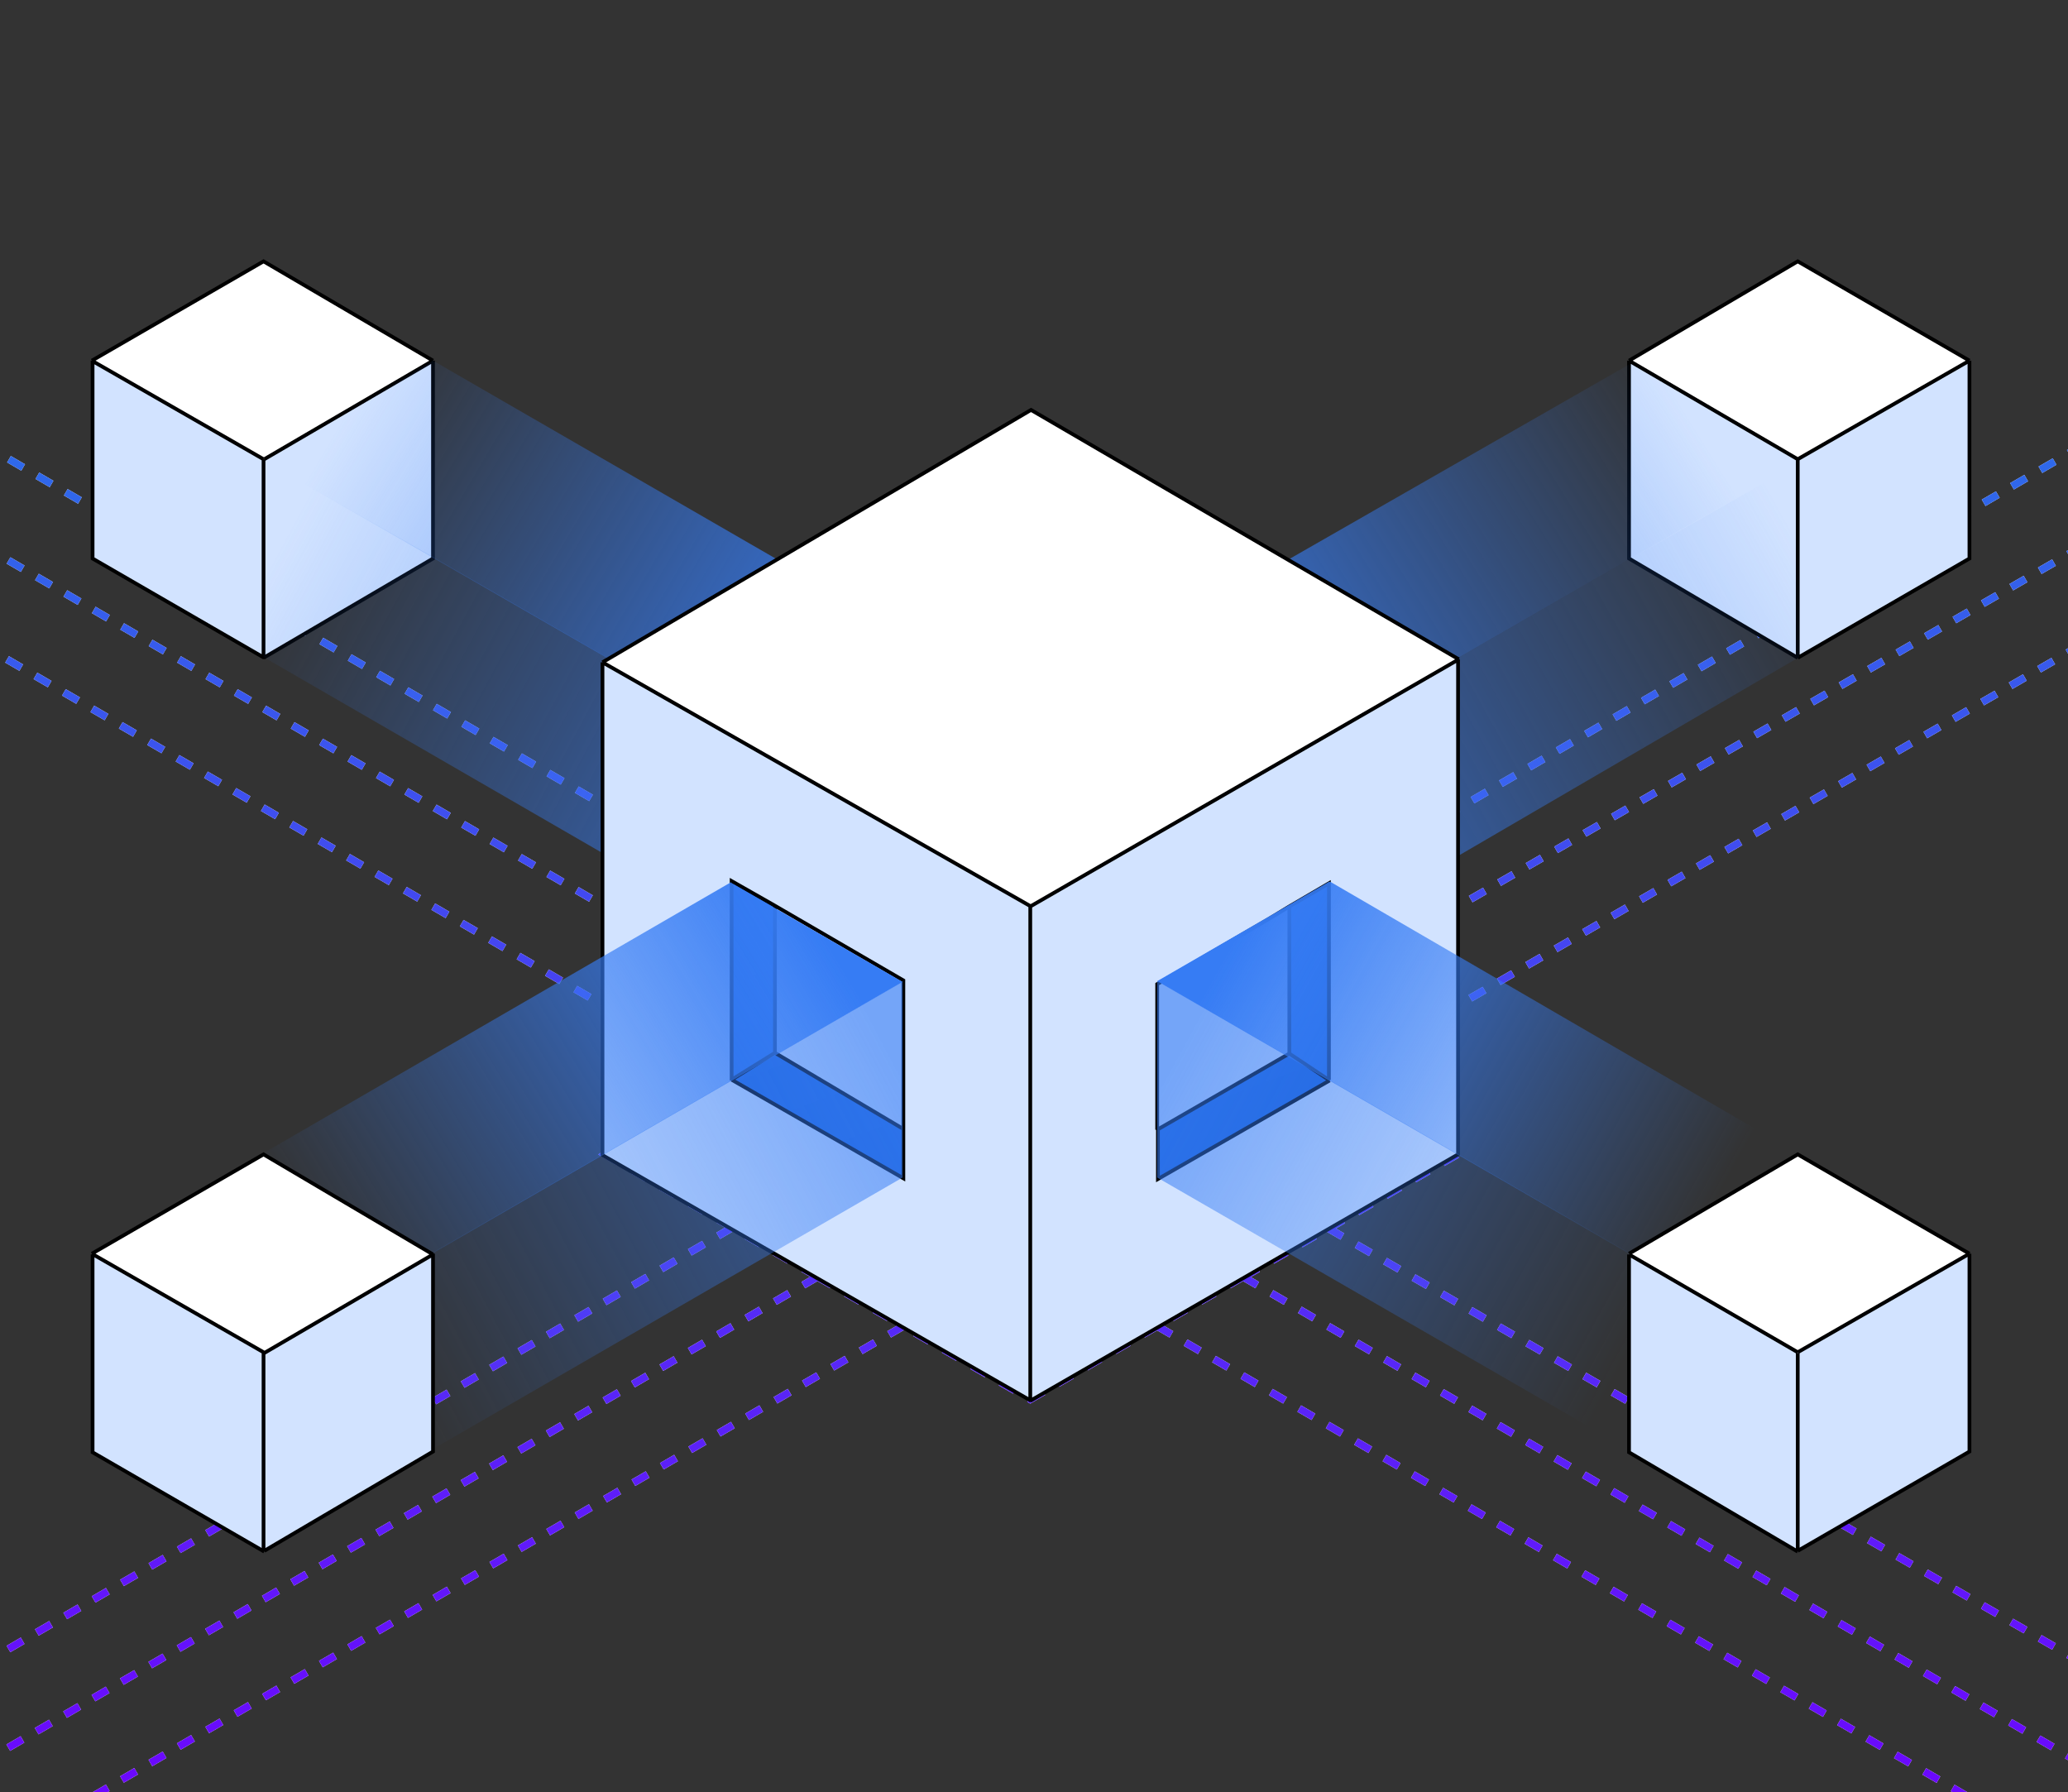 <svg xmlns="http://www.w3.org/2000/svg" fill="none" viewBox="0 0 277 240">
  <rect x="0" y="0" width="277" height="240" fill="#333333" stroke="none"/>
  <path stroke="#fff" stroke-dasharray="2.2 2.2"
    d="m166.5 171 132.1 76.7m-132-76.7 11.3-6.5m-11.4 6.5-11.5 6.6m23-13.1 17.2-9.9-17.3-10m0 19.9L310 240.6m-155-63-17 9.8-17-9.8m34 0 131.8 76.5M109.5 171-22 247.5M109.5 171l-11.4-6.6m11.4 6.6 11.5 6.6m-22.9-13.2-17-9.8 17-10m0 19.8L-33.5 241M121 177.6-10.7 254m177.2-116 132.1-76.2m-132 76.2 11.3 6.7m-11.4-6.7-11.1-6.5m22.5 13.2 120.7-69.8m-143.2 56.6-17.5-10.2-16.9 10m34.4.2 143.2-83.3m-189 89.8-132-76.6m132 76.6L98 144.6m11.4-6.7 11.5-6.7M98 144.6-22 75m143 56.2L-22 48" />
  <path stroke="url(#a)" stroke-dasharray="2.2 2.2"
    d="m166.5 171 132.1 76.7m-132-76.7 11.3-6.5m-11.4 6.5-11.5 6.6m23-13.1 17.2-9.9-17.3-10m0 19.9L310 240.6m-155-63-17 9.8-17-9.8m34 0 131.8 76.5M109.5 171-22 247.5M109.5 171l-11.4-6.6m11.4 6.6 11.5 6.6m-22.9-13.2-17-9.8 17-10m0 19.8L-33.5 241M121 177.6-10.7 254m177.2-116 132.1-76.2m-132 76.2 11.3 6.7m-11.4-6.7-11.1-6.5m22.5 13.2 120.7-69.8m-143.2 56.6-17.5-10.2-16.9 10m34.4.2 143.2-83.3m-189 89.8-132-76.6m132 76.6L98 144.6m11.4-6.7 11.5-6.7M98 144.6-22 75m143 56.2L-22 48" />
  <path fill="#D2E3FF" d="m35.3 61.5-23-13.2v26.5l23 13.3V61.5ZM58 48.3 35.3 61.5v26.6L58 74.8V48.3Z" />
  <path fill="#fff" d="m12.3 48.3 23 13.2L58 48.3 35.3 35l-23 13.3Z" />
  <path stroke="#000" stroke-width=".5"
    d="m12.3 48.3 23 13.2m-23-13.2 23-13.3L58 48.3m-45.6 0v26.5l23 13.3m0-26.6L58 48.3M35.3 61.5v26.6M58 48.3v26.5L35.3 88.1" />
  <path fill="url(#b)" d="M121.1 111 58 74.7l-22.7-13L58 48.3l63.2 36.5V111Z" />
  <path fill="url(#c)" fill-opacity=".6" d="M98.1 124.3 35.3 88V61.7L58 74.6l63.2 36.5-23 13.2Z" />
  <path fill="#D2E3FF" d="m240.8 61.5 23-13.2v26.5l-23 13.3V61.5Zm-22.6-13.2 22.6 13.2v26.6l-22.6-13.3V48.3Z" />
  <path fill="#fff" d="m263.8 48.3-23 13.2-22.6-13.2L240.8 35l23 13.3Z" />
  <path stroke="#000" stroke-width=".5"
    d="m263.8 48.3-23 13.2m23-13.2-23-13.3-22.6 13.3m45.6 0v26.5l-23 13.3m0-26.6-22.6-13.2m22.6 13.2v26.6m-22.6-39.8v26.5l22.6 13.3" />
  <path fill="url(#d)" d="m155.1 111.3 63.3-36.5L241 61.9l-22.6-13.2L155 85v26.3Z" />
  <path fill="url(#e)" fill-opacity=".6" d="M178.2 124.6 241 88V62l-22.6 12.8-63.3 36.5 23 13.3Z" />
  <path fill="#D2E3FF" fill-rule="evenodd"
    d="M138.1 121.4 80.7 88.7v66l57.4 32.9v-66.2ZM98 144.7V118l5.8 3.3 17.2 10v26.5l-23-13.2Z" clip-rule="evenodd" />
  <path fill="#797979" d="m98 144.7 23 13.2v-6.6l-17.3-10.2-5.8 3.6Z" />
  <path fill="url(#f)" d="m98 144.7 23 13.2v-6.6l-17.3-10.2-5.8 3.6Z" />
  <path fill="#302E2E" d="M98 118.1v26.6l5.7-3.6v-19.7l-5.8-3.3Z" />
  <path fill="url(#g)" d="M98 118.1v26.6l5.7-3.6v-19.7l-5.8-3.3Z" />
  <path fill="#D2E3FF" d="m121 131.4-17.3-10v19.7l17.2 10.2v-19.9Zm49-8.3-14.9 8.7v19.5l17.7-10.2v-19.7l-2.8 1.7Z" />
  <path fill="#797979" d="m155.1 158 23-13.3-5.3-3.6-17.7 10.2v6.6Z" />
  <path fill="url(#h)" d="m155.1 158 23-13.3-5.3-3.6-17.7 10.2v6.6Z" />
  <path fill="#302E2E" d="M178.2 144.7v-26.4l-5.4 3.1v19.7l5.4 3.6Z" />
  <path fill="url(#i)" d="M178.2 144.7v-26.4l-5.4 3.1v19.7l5.4 3.6Z" />
  <path fill="#D2E3FF" fill-rule="evenodd"
    d="M195.4 88.3 138 121.4v66.2l57.3-33V88.3Zm-17.2 30v26.4l-23 13.2v-26L170 123l2.8-1.7 5.4-3Z"
    clip-rule="evenodd" />
  <path fill="#fff" d="M138.1 54.9 80.7 88.7l57.4 32.7 57.3-33.1L138 54.9Z" />
  <path stroke="#000" stroke-width=".5"
    d="m80.7 88.7 57.4-33.8 57.3 33.4m-114.7.4 57.4 32.7M80.7 88.7v66l57.4 32.9m57.3-99.3L138 121.4m57.3-33.1v66.3l-57.3 33m0-66.2v66.2m40-43v-26.3l-5.3 3.1m5.4 23.3-23 13.2v-6.6m23-6.6-5.4-3.6m0-19.7-2.8 1.7-14.9 8.7v19.5m17.7-29.9v19.7M155 151.3l17.7-10.2M98 144.7V118l5.8 3.3M98 144.6l23 13.2v-6.6m-23-6.6 5.8-3.6m0-19.7 17.2 10v19.9m-17.2-29.9V141m0 0 17.2 10.2" />
  <path fill="url(#j)" fill-opacity=".6" d="m121 131.4-63.3 36.5-22.6 12.8v26.6l85.8-49.6v-26.3Z" />
  <path fill="url(#k)" d="m98 118.1-63 36.5v26.1L57.7 168l63.2-36.5-23-13.3Z" />
  <path fill="#D2E3FF" d="m35.3 181.1-23-13.2v26.5l23 13.3V181ZM58 168l-22.7 13v26.6L58 194.4V168Z" />
  <path fill="#fff" d="m12.3 167.9 23 13.2L58 168l-22.6-13.3-23 13.3Z" />
  <path stroke="#000" stroke-width=".5"
    d="m12.3 167.9 23 13.2m-23-13.2 23-13.3L58 168m-45.6 0v26.5l23 13.3m0-26.6L58 168m-22.7 13v26.6M58 167.9v26.5l-22.6 13.3" />
  <path fill="url(#l)" fill-opacity=".6" d="m155.1 131.4 63.3 36.5 22.6 12.8v26.6l-86-49.6v-26.3Z" />
  <path fill="url(#m)" d="m178.2 118.1 62.8 36.5v26.1L218.4 168 155 131.4l23-13.3Z" />
  <path fill="#D2E3FF" d="m240.8 181.1 23-13.2v26.5l-23 13.3V181ZM218.2 168l22.6 13.2v26.6l-22.6-13.3V168Z" />
  <path fill="#fff" d="m263.8 167.9-23 13.2-22.6-13.2 22.6-13.3 23 13.3Z" />
  <path stroke="#000" stroke-width=".5"
    d="m263.8 167.9-23 13.2m23-13.2-23-13.3-22.6 13.3m45.6 0v26.5l-23 13.3m0-26.6L218.2 168m22.6 13.2v26.6M218.2 168v26.5l22.6 13.3" />
  <defs>
    <linearGradient id="a" x1="138.3" x2="138.3" y1="48.1" y2="254.1" gradientUnits="userSpaceOnUse">
      <stop stop-color="#2A70E8" />
      <stop offset="1" stop-color="#7000FF" />
    </linearGradient>
    <linearGradient id="b" x1="45.3" x2="118.2" y1="57" y2="100.1" gradientUnits="userSpaceOnUse">
      <stop stop-color="#367CF4" stop-opacity="0" />
      <stop offset="1" stop-color="#367CF4" />
    </linearGradient>
    <linearGradient id="c" x1="35.3" x2="96.7" y1="77.3" y2="110.5" gradientUnits="userSpaceOnUse">
      <stop stop-color="#367CF4" stop-opacity="0" />
      <stop offset="1" stop-color="#367CF4" />
    </linearGradient>
    <linearGradient id="d" x1="151.2" x2="225.2" y1="100.3" y2="54.3" gradientUnits="userSpaceOnUse">
      <stop stop-color="#367CF4" />
      <stop offset="1" stop-color="#367CF4" stop-opacity="0" />
    </linearGradient>
    <linearGradient id="e" x1="171.9" x2="241" y1="111.3" y2="72.7" gradientUnits="userSpaceOnUse">
      <stop offset=".1" stop-color="#367CF4" />
      <stop offset="1" stop-color="#367CF4" stop-opacity="0" />
    </linearGradient>
    <linearGradient id="f" x1="134.9" x2="221.9" y1="-11.4" y2="221.6" gradientUnits="userSpaceOnUse">
      <stop stop-color="#367CF4" />
      <stop offset="1" stop-color="#0E54CC" />
    </linearGradient>
    <linearGradient id="g" x1="134.9" x2="221.9" y1="-11.4" y2="221.6" gradientUnits="userSpaceOnUse">
      <stop stop-color="#367CF4" />
      <stop offset="1" stop-color="#0E54CC" />
    </linearGradient>
    <linearGradient id="h" x1="134.9" x2="221.9" y1="-11.4" y2="221.6" gradientUnits="userSpaceOnUse">
      <stop stop-color="#367CF4" />
      <stop offset="1" stop-color="#0E54CC" />
    </linearGradient>
    <linearGradient id="i" x1="134.9" x2="221.9" y1="-11.4" y2="221.6" gradientUnits="userSpaceOnUse">
      <stop stop-color="#367CF4" />
      <stop offset="1" stop-color="#0E54CC" />
    </linearGradient>
    <linearGradient id="j" x1="49.4" x2="120.7" y1="181.6" y2="144" gradientUnits="userSpaceOnUse">
      <stop stop-color="#367CF4" stop-opacity="0" />
      <stop offset="1" stop-color="#367CF4" />
    </linearGradient>
    <linearGradient id="k" x1="40.1" x2="109.1" y1="165.4" y2="123.5" gradientUnits="userSpaceOnUse">
      <stop stop-color="#367CF4" stop-opacity="0" />
      <stop offset="1" stop-color="#367CF4" />
    </linearGradient>
    <linearGradient id="l" x1="218.4" x2="155.1" y1="180.7" y2="146.1" gradientUnits="userSpaceOnUse">
      <stop stop-color="#367CF4" stop-opacity="0" />
      <stop offset="1" stop-color="#367CF4" />
    </linearGradient>
    <linearGradient id="m" x1="228.7" x2="164.7" y1="162.7" y2="127" gradientUnits="userSpaceOnUse">
      <stop stop-color="#367CF4" stop-opacity="0" />
      <stop offset="1" stop-color="#367CF4" />
    </linearGradient>
  </defs>
</svg>